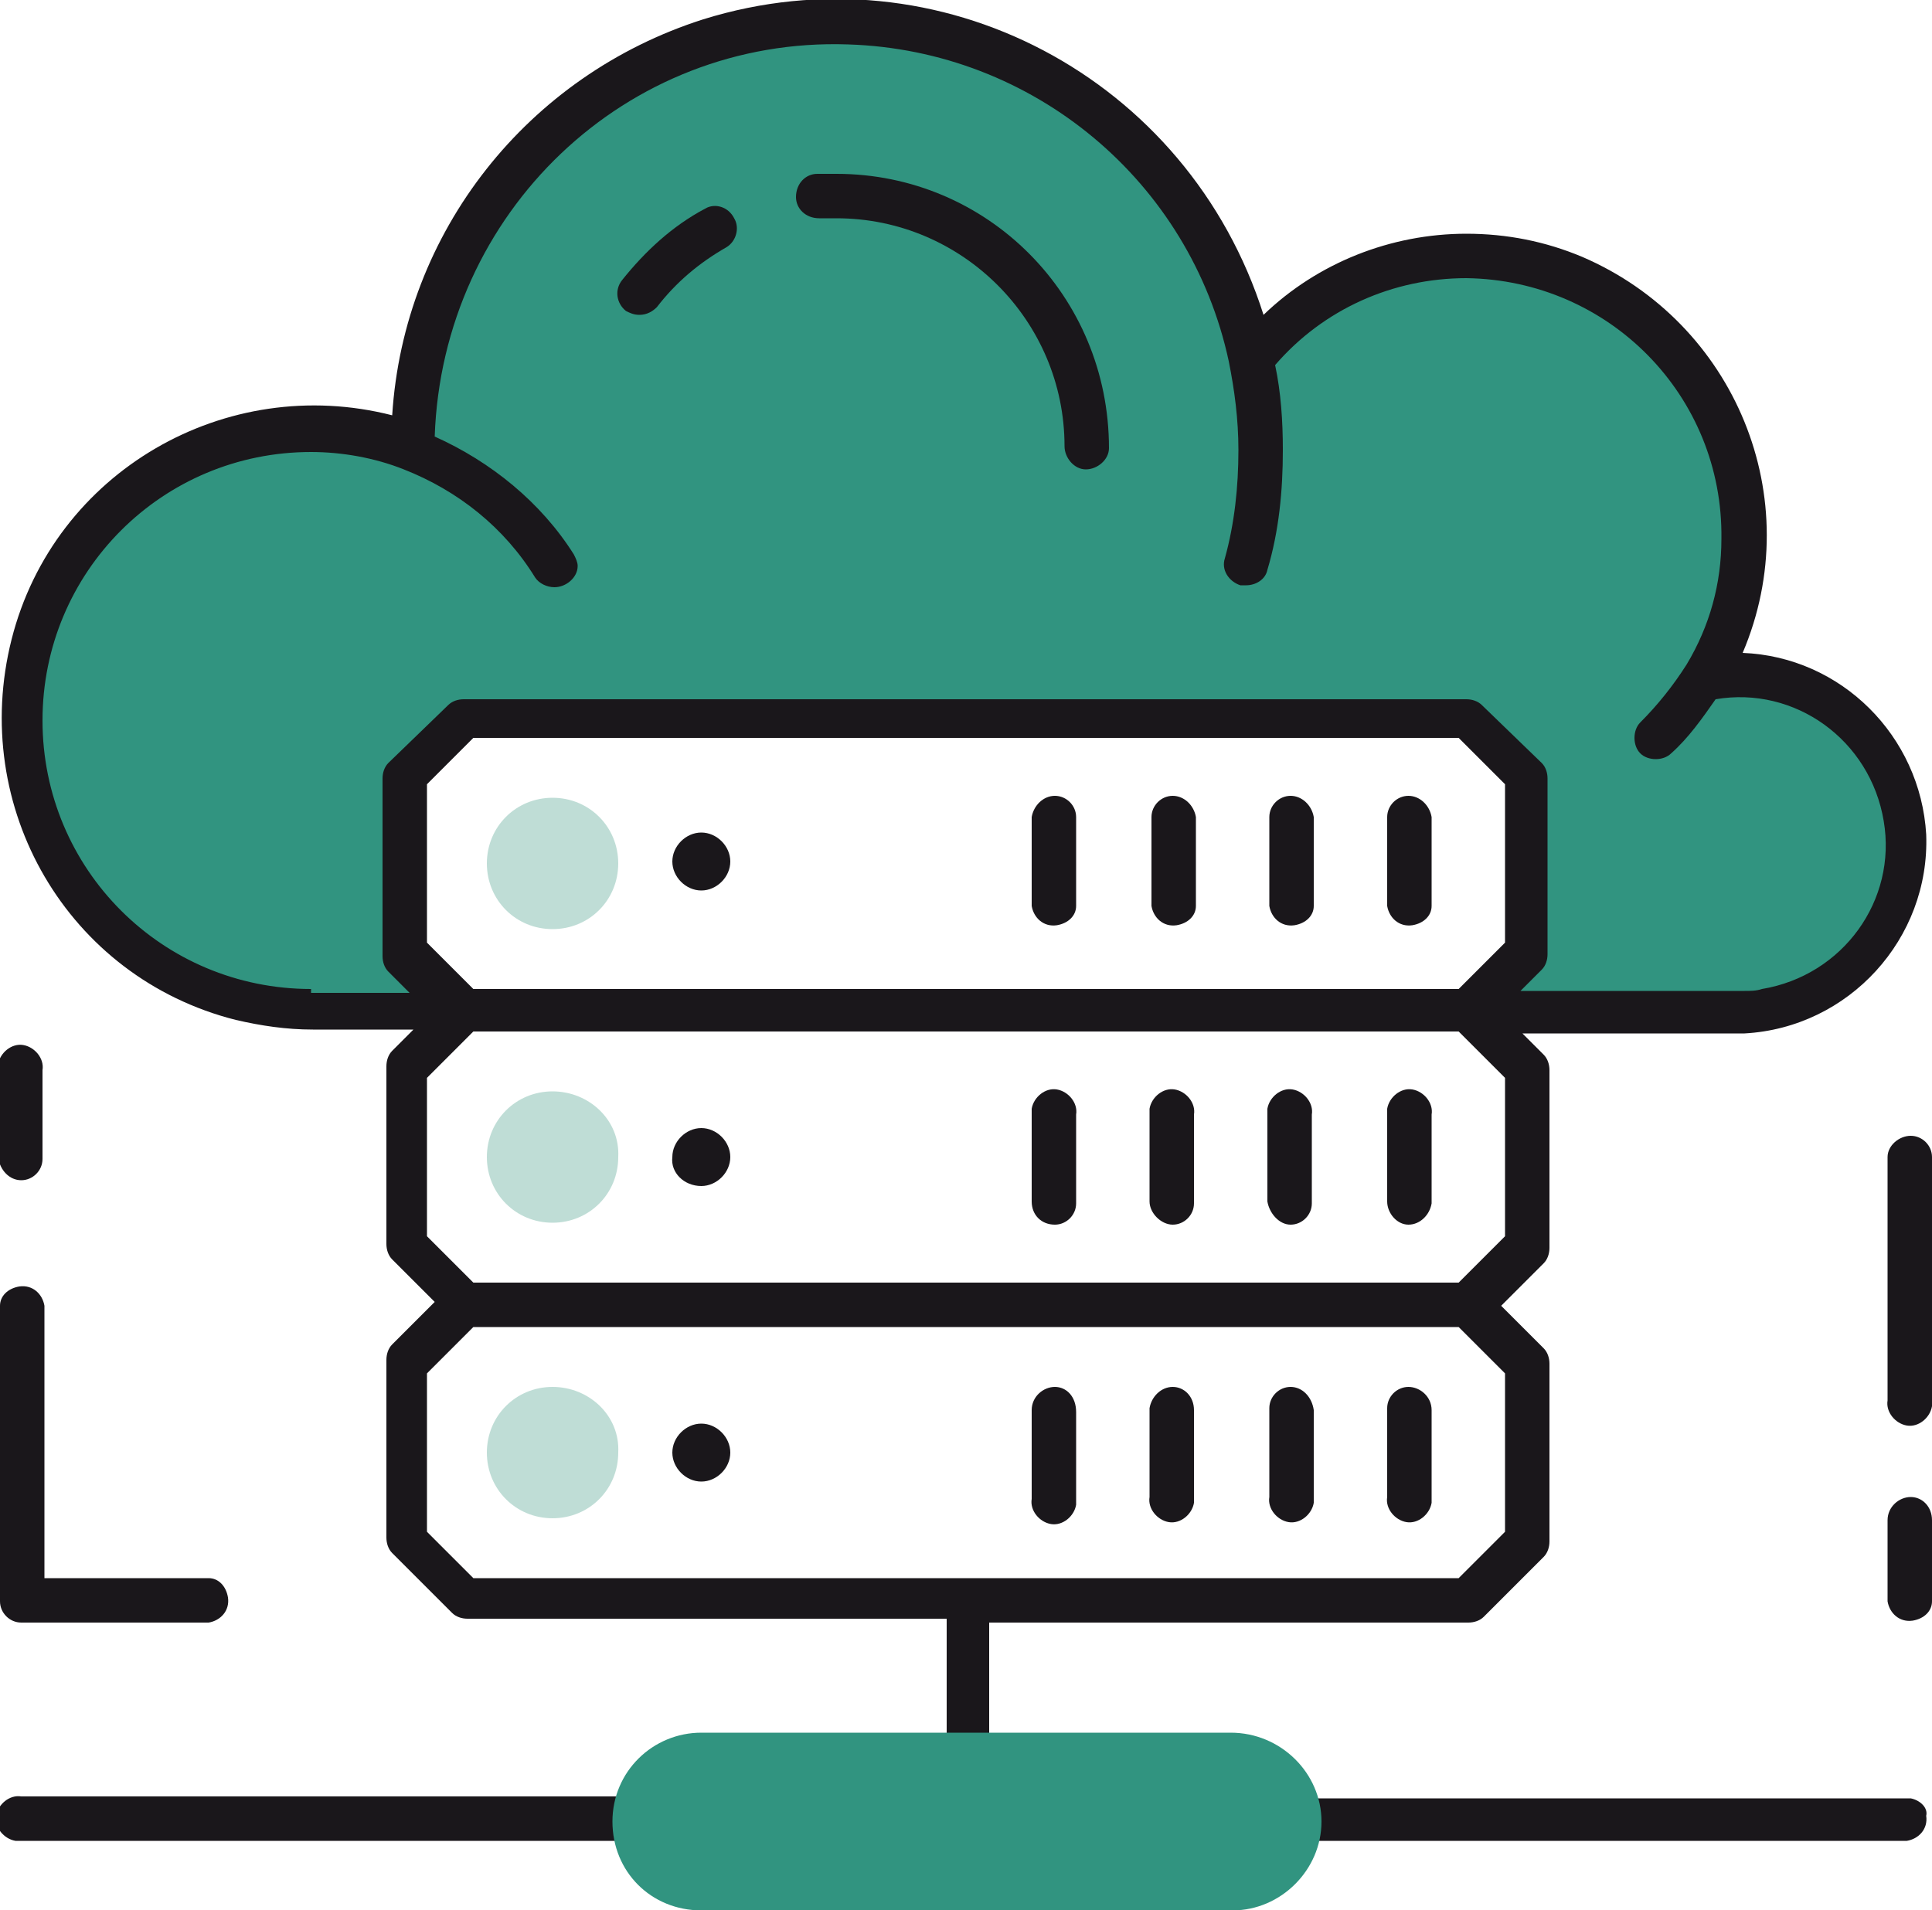 <?xml version="1.0" encoding="UTF-8"?> <svg xmlns="http://www.w3.org/2000/svg" xmlns:xlink="http://www.w3.org/1999/xlink" version="1.1" id="图层_1" x="0px" y="0px" viewBox="0 0 100 98.9" style="enable-background:new 0 0 100 98.9;" xml:space="preserve"> <style type="text/css"> .st0{fill:#319480;} .st1{fill:#BFDDD6;} .st2{fill:#1A171B;} </style> <g> <path class="st0" d="M90.2,34.9c-0.6,0-1.3,0.1-1.9,0.2v-0.3c4-7,1.5-15.8-5.4-19.8c-2.2-1.2-4.6-1.9-7.1-1.9c-4.3,0-8.3,2-11,5.3 l0,0C62.3,6.6,50.6-1,38.8,1.6C28.7,3.8,21.4,12.7,21.4,23.1v0.1c-7.8-2.7-16.4,1.4-19.1,9.2s1.4,16.4,9.2,19.1 c1.5,0.5,3.1,0.8,4.7,0.8h8l-3.1-3v-9.2l3.1-3H76l3.1,3v9.2l-3.1,3h14.2c4.8-0.2,8.6-4.2,8.4-9C98.5,38.7,94.8,35,90.2,34.9 L90.2,34.9z"></path> <path class="st1" d="M28.6,71.8c-1.9,0-3.4,1.5-3.4,3.4c0,1.9,1.5,3.4,3.4,3.4c1.9,0,3.4-1.5,3.4-3.4c0,0,0,0,0,0 C32.1,73.3,30.5,71.8,28.6,71.8z"></path> <path class="st1" d="M28.6,56.5c-1.9,0-3.4,1.5-3.4,3.4c0,1.9,1.5,3.4,3.4,3.4c1.9,0,3.4-1.5,3.4-3.4c0,0,0,0,0,0 C32.1,58,30.5,56.5,28.6,56.5z"></path> <path class="st1" d="M28.6,48.1c1.9,0,3.4-1.5,3.4-3.4s-1.5-3.4-3.4-3.4c-1.9,0-3.4,1.5-3.4,3.4C25.2,46.6,26.7,48.1,28.6,48.1 C28.6,48.1,28.6,48.1,28.6,48.1z"></path> <path class="st2" d="M72.9,71.8c-0.6,0-1.1,0.5-1.1,1.1c0,0,0,0,0,0v4.6c-0.1,0.6,0.4,1.2,1,1.3c0.6,0.1,1.2-0.4,1.3-1 c0-0.1,0-0.1,0-0.2v-4.6C74.1,72.3,73.5,71.8,72.9,71.8L72.9,71.8z"></path> <path class="st2" d="M66.8,71.8c-0.6,0-1.1,0.5-1.1,1.1c0,0,0,0,0,0v4.6c-0.1,0.6,0.4,1.2,1,1.3c0.6,0.1,1.2-0.4,1.3-1 c0-0.1,0-0.1,0-0.2v-4.6C67.9,72.3,67.4,71.8,66.8,71.8C66.8,71.8,66.8,71.8,66.8,71.8z"></path> <path class="st2" d="M60.7,71.8c-0.6,0-1.1,0.5-1.2,1.1c0,0,0,0,0,0v4.6c-0.1,0.6,0.4,1.2,1,1.3c0.6,0.1,1.2-0.4,1.3-1 c0-0.1,0-0.1,0-0.2v-4.6C61.8,72.3,61.3,71.8,60.7,71.8C60.7,71.8,60.7,71.8,60.7,71.8z"></path> <path class="st2" d="M54.6,71.8c-0.6,0-1.2,0.5-1.2,1.2l0,0v4.6c-0.1,0.6,0.4,1.2,1,1.3c0.6,0.1,1.2-0.4,1.3-1c0-0.1,0-0.1,0-0.2 v-4.6C55.7,72.3,55.2,71.8,54.6,71.8C54.6,71.8,54.6,71.8,54.6,71.8z"></path> <path class="st2" d="M72.9,63.4c0.6,0,1.1-0.5,1.2-1.1v-4.6c0.1-0.6-0.4-1.2-1-1.3c-0.6-0.1-1.2,0.4-1.3,1c0,0.1,0,0.1,0,0.2v4.6 C71.8,62.8,72.3,63.4,72.9,63.4z"></path> <path class="st2" d="M66.8,63.4c0.6,0,1.1-0.5,1.1-1.1c0,0,0,0,0,0v-4.6c0.1-0.6-0.4-1.2-1-1.3c-0.6-0.1-1.2,0.4-1.3,1 c0,0.1,0,0.1,0,0.2v4.6C65.7,62.8,66.2,63.4,66.8,63.4z"></path> <path class="st2" d="M60.7,63.4c0.6,0,1.1-0.5,1.1-1.1v-4.6c0.1-0.6-0.4-1.2-1-1.3s-1.2,0.4-1.3,1c0,0.1,0,0.1,0,0.2v4.6 C59.5,62.8,60.1,63.4,60.7,63.4C60.7,63.4,60.7,63.4,60.7,63.4z"></path> <path class="st2" d="M54.6,63.4c0.6,0,1.1-0.5,1.1-1.1v-4.6c0.1-0.6-0.4-1.2-1-1.3s-1.2,0.4-1.3,1c0,0.1,0,0.1,0,0.2v4.6 C53.4,62.9,53.9,63.4,54.6,63.4z"></path> <path class="st2" d="M72.9,41.2c-0.6,0-1.1,0.5-1.1,1.1v4.6c0.1,0.6,0.6,1.1,1.3,1c0.6-0.1,1-0.5,1-1v-4.6 C74,41.7,73.5,41.2,72.9,41.2z"></path> <path class="st2" d="M66.8,41.2c-0.6,0-1.1,0.5-1.1,1.1v4.6c0.1,0.6,0.6,1.1,1.3,1c0.6-0.1,1-0.5,1-1v-4.6 C67.9,41.7,67.4,41.2,66.8,41.2C66.8,41.2,66.8,41.2,66.8,41.2z"></path> <path class="st2" d="M60.7,41.2c-0.6,0-1.1,0.5-1.1,1.1c0,0,0,0,0,0v4.6c0.1,0.6,0.6,1.1,1.3,1c0.6-0.1,1-0.5,1-1v-4.6 C61.8,41.7,61.3,41.2,60.7,41.2z"></path> <path class="st2" d="M54.6,41.2c-0.6,0-1.1,0.5-1.2,1.1v4.6c0.1,0.6,0.6,1.1,1.3,1c0.6-0.1,1-0.5,1-1v-4.6 C55.7,41.7,55.2,41.2,54.6,41.2z"></path> <path class="st2" d="M36.3,73.7c-0.8,0-1.5,0.7-1.5,1.5c0,0.8,0.7,1.5,1.5,1.5c0.8,0,1.5-0.7,1.5-1.5c0,0,0,0,0,0 C37.8,74.4,37.1,73.7,36.3,73.7C36.3,73.7,36.3,73.7,36.3,73.7z"></path> <path class="st2" d="M36.3,61.4c0.8,0,1.5-0.7,1.5-1.5s-0.7-1.5-1.5-1.5c-0.8,0-1.5,0.7-1.5,1.5c0,0,0,0,0,0 C34.7,60.7,35.4,61.4,36.3,61.4z"></path> <path class="st2" d="M36.3,43.1c-0.8,0-1.5,0.7-1.5,1.5c0,0.8,0.7,1.5,1.5,1.5c0.8,0,1.5-0.7,1.5-1.5c0,0,0,0,0,0 C37.8,43.8,37.1,43.1,36.3,43.1z"></path> <path class="st2" d="M42.5,11.3c0.3,0,0.5,0,0.8,0c6.5,0,11.8,5.3,11.8,11.8c0,0.6,0.5,1.2,1.1,1.2c0.6,0,1.2-0.5,1.2-1.1 c0,0,0,0,0,0C57.4,15.3,51.1,9,43.3,9c-0.3,0-0.7,0-1,0c-0.6,0-1.1,0.5-1.1,1.2c0,0.6,0.5,1.1,1.2,1.1 C42.3,11.3,42.4,11.3,42.5,11.3L42.5,11.3z"></path> <path class="st2" d="M33.1,16.3c0.4,0,0.7-0.2,0.9-0.4c1-1.3,2.2-2.3,3.6-3.1c0.5-0.3,0.7-1,0.4-1.5c0,0,0,0,0,0 c-0.3-0.6-1-0.8-1.5-0.5c0,0,0,0,0,0c-1.7,0.9-3.1,2.2-4.3,3.7c-0.4,0.5-0.3,1.2,0.2,1.6c0,0,0,0,0,0 C32.6,16.2,32.8,16.3,33.1,16.3z"></path> <path class="st2" d="M98.9,93.1H51.2V84H76c0.3,0,0.6-0.1,0.8-0.3l3.1-3.1c0.2-0.2,0.3-0.5,0.3-0.8v-9.2c0-0.3-0.1-0.6-0.3-0.8 l-2.2-2.2l2.2-2.2c0.2-0.2,0.3-0.5,0.3-0.8v-9.2c0-0.3-0.1-0.6-0.3-0.8l-1.1-1.1h11.5c5.4-0.3,9.6-4.9,9.4-10.3 c-0.3-5.1-4.4-9.2-9.5-9.4c3.4-8-0.4-17.1-8.3-20.5c-1.9-0.8-3.9-1.2-6-1.2c-3.9,0-7.7,1.5-10.5,4.2C61.5,4,48.6-2.8,36.4,1 c-9.1,2.9-15.5,11-16.1,20.5c-8.6-2.2-17.5,2.9-19.7,11.6s2.9,17.5,11.6,19.7c1.3,0.3,2.6,0.5,4,0.5h5.2l-1.1,1.1 c-0.2,0.2-0.3,0.5-0.3,0.8v9.2c0,0.3,0.1,0.6,0.3,0.8l2.2,2.2l-2.2,2.2c-0.2,0.2-0.3,0.5-0.3,0.8v9.2c0,0.3,0.1,0.6,0.3,0.8 l3.1,3.1c0.2,0.2,0.5,0.3,0.8,0.3h24.8v9.2H1.1c-0.6-0.1-1.2,0.4-1.3,1c-0.1,0.6,0.4,1.2,1,1.3c0.1,0,0.1,0,0.2,0h97.7 c0.6-0.1,1.1-0.6,1-1.3C99.8,93.6,99.4,93.2,98.9,93.1z M77.9,48.8l-2.4,2.4h-51l-2.4-2.4v-8.2l2.4-2.4h51l2.4,2.4V48.8z M16.1,51.2c-7.7,0-13.9-6.2-13.9-13.9c0-7.7,6.2-13.9,13.9-13.9c1.6,0,3.3,0.3,4.8,0.9c2.8,1.1,5.2,3,6.8,5.6 c0.2,0.3,0.6,0.5,1,0.5c0.6,0,1.2-0.5,1.2-1.1c0-0.2-0.1-0.4-0.2-0.6c-1.7-2.7-4.3-4.8-7.2-6.1C22.9,11,32.4,1.9,43.9,2.3 c9.6,0.3,17.7,7.1,19.7,16.4c0.3,1.5,0.5,3,0.5,4.6c0,1.9-0.2,3.8-0.7,5.6c-0.2,0.6,0.2,1.2,0.8,1.4c0.1,0,0.2,0,0.3,0 c0.5,0,1-0.3,1.1-0.8c0.6-2,0.8-4.1,0.8-6.2c0-1.5-0.1-3-0.4-4.4c2.5-2.9,6.1-4.5,9.9-4.5c7.4,0.1,13.3,6.1,13.2,13.5 c0,2.3-0.6,4.5-1.8,6.5l0,0c-0.7,1.1-1.5,2.1-2.4,3c-0.4,0.4-0.4,1.2,0,1.6c0.2,0.2,0.5,0.3,0.8,0.3c0.3,0,0.6-0.1,0.8-0.3 c0.9-0.8,1.6-1.8,2.3-2.8c4.1-0.7,8,2.1,8.7,6.3c0.7,4.1-2.1,8-6.3,8.7c-0.3,0.1-0.6,0.1-0.9,0.1H78.7l1.1-1.1 c0.2-0.2,0.3-0.5,0.3-0.8v-9.1c0-0.3-0.1-0.6-0.3-0.8l-3.1-3c-0.2-0.2-0.5-0.3-0.8-0.3H24c-0.3,0-0.6,0.1-0.8,0.3l-3.1,3 c-0.2,0.2-0.3,0.5-0.3,0.8v9.2c0,0.3,0.1,0.6,0.3,0.8l1.1,1.1H16.1z M22.1,64v-8.2l2.4-2.4h51l2.4,2.4V64l-2.4,2.4h-51L22.1,64z M24.5,81.7l-2.4-2.4v-8.2l2.4-2.4h51l2.4,2.4v8.2l-2.4,2.4H24.5z"></path> <path class="st2" d="M1.1,84h9.7c0.6-0.1,1.1-0.6,1-1.3c-0.1-0.6-0.5-1-1-1H2.3V67.6c-0.1-0.6-0.6-1.1-1.3-1c-0.6,0.1-1,0.5-1,1 v15.3C0,83.5,0.5,84,1.1,84C1.1,84,1.1,84,1.1,84z"></path> <path class="st2" d="M1.1,61.1c0.6,0,1.1-0.5,1.1-1.1v-4.6c0.1-0.6-0.4-1.2-1-1.3s-1.2,0.4-1.3,1c0,0.1,0,0.1,0,0.2v4.6 C0,60.6,0.5,61.1,1.1,61.1C1.1,61.1,1.1,61.1,1.1,61.1z"></path> <path class="st2" d="M98.9,58.8c-0.6,0-1.2,0.5-1.2,1.1v0v12.6c-0.1,0.6,0.4,1.2,1,1.3c0.6,0.1,1.2-0.4,1.3-1c0-0.1,0-0.1,0-0.2 V59.9C100,59.3,99.5,58.8,98.9,58.8z"></path> <path class="st2" d="M98.9,77.5c-0.6,0-1.2,0.5-1.2,1.2l0,0v4.2c0.1,0.6,0.6,1.1,1.3,1c0.6-0.1,1-0.5,1-1v-4.2 C100,78,99.5,77.5,98.9,77.5z"></path> <path class="st0" d="M63.7,89.7H36.3c-2.5,0-4.6,2-4.6,4.6s2,4.6,4.6,4.6c0,0,0,0,0,0h27.5c2.5,0,4.6-2.1,4.6-4.6 S66.3,89.7,63.7,89.7z"></path> </g> </svg> 
